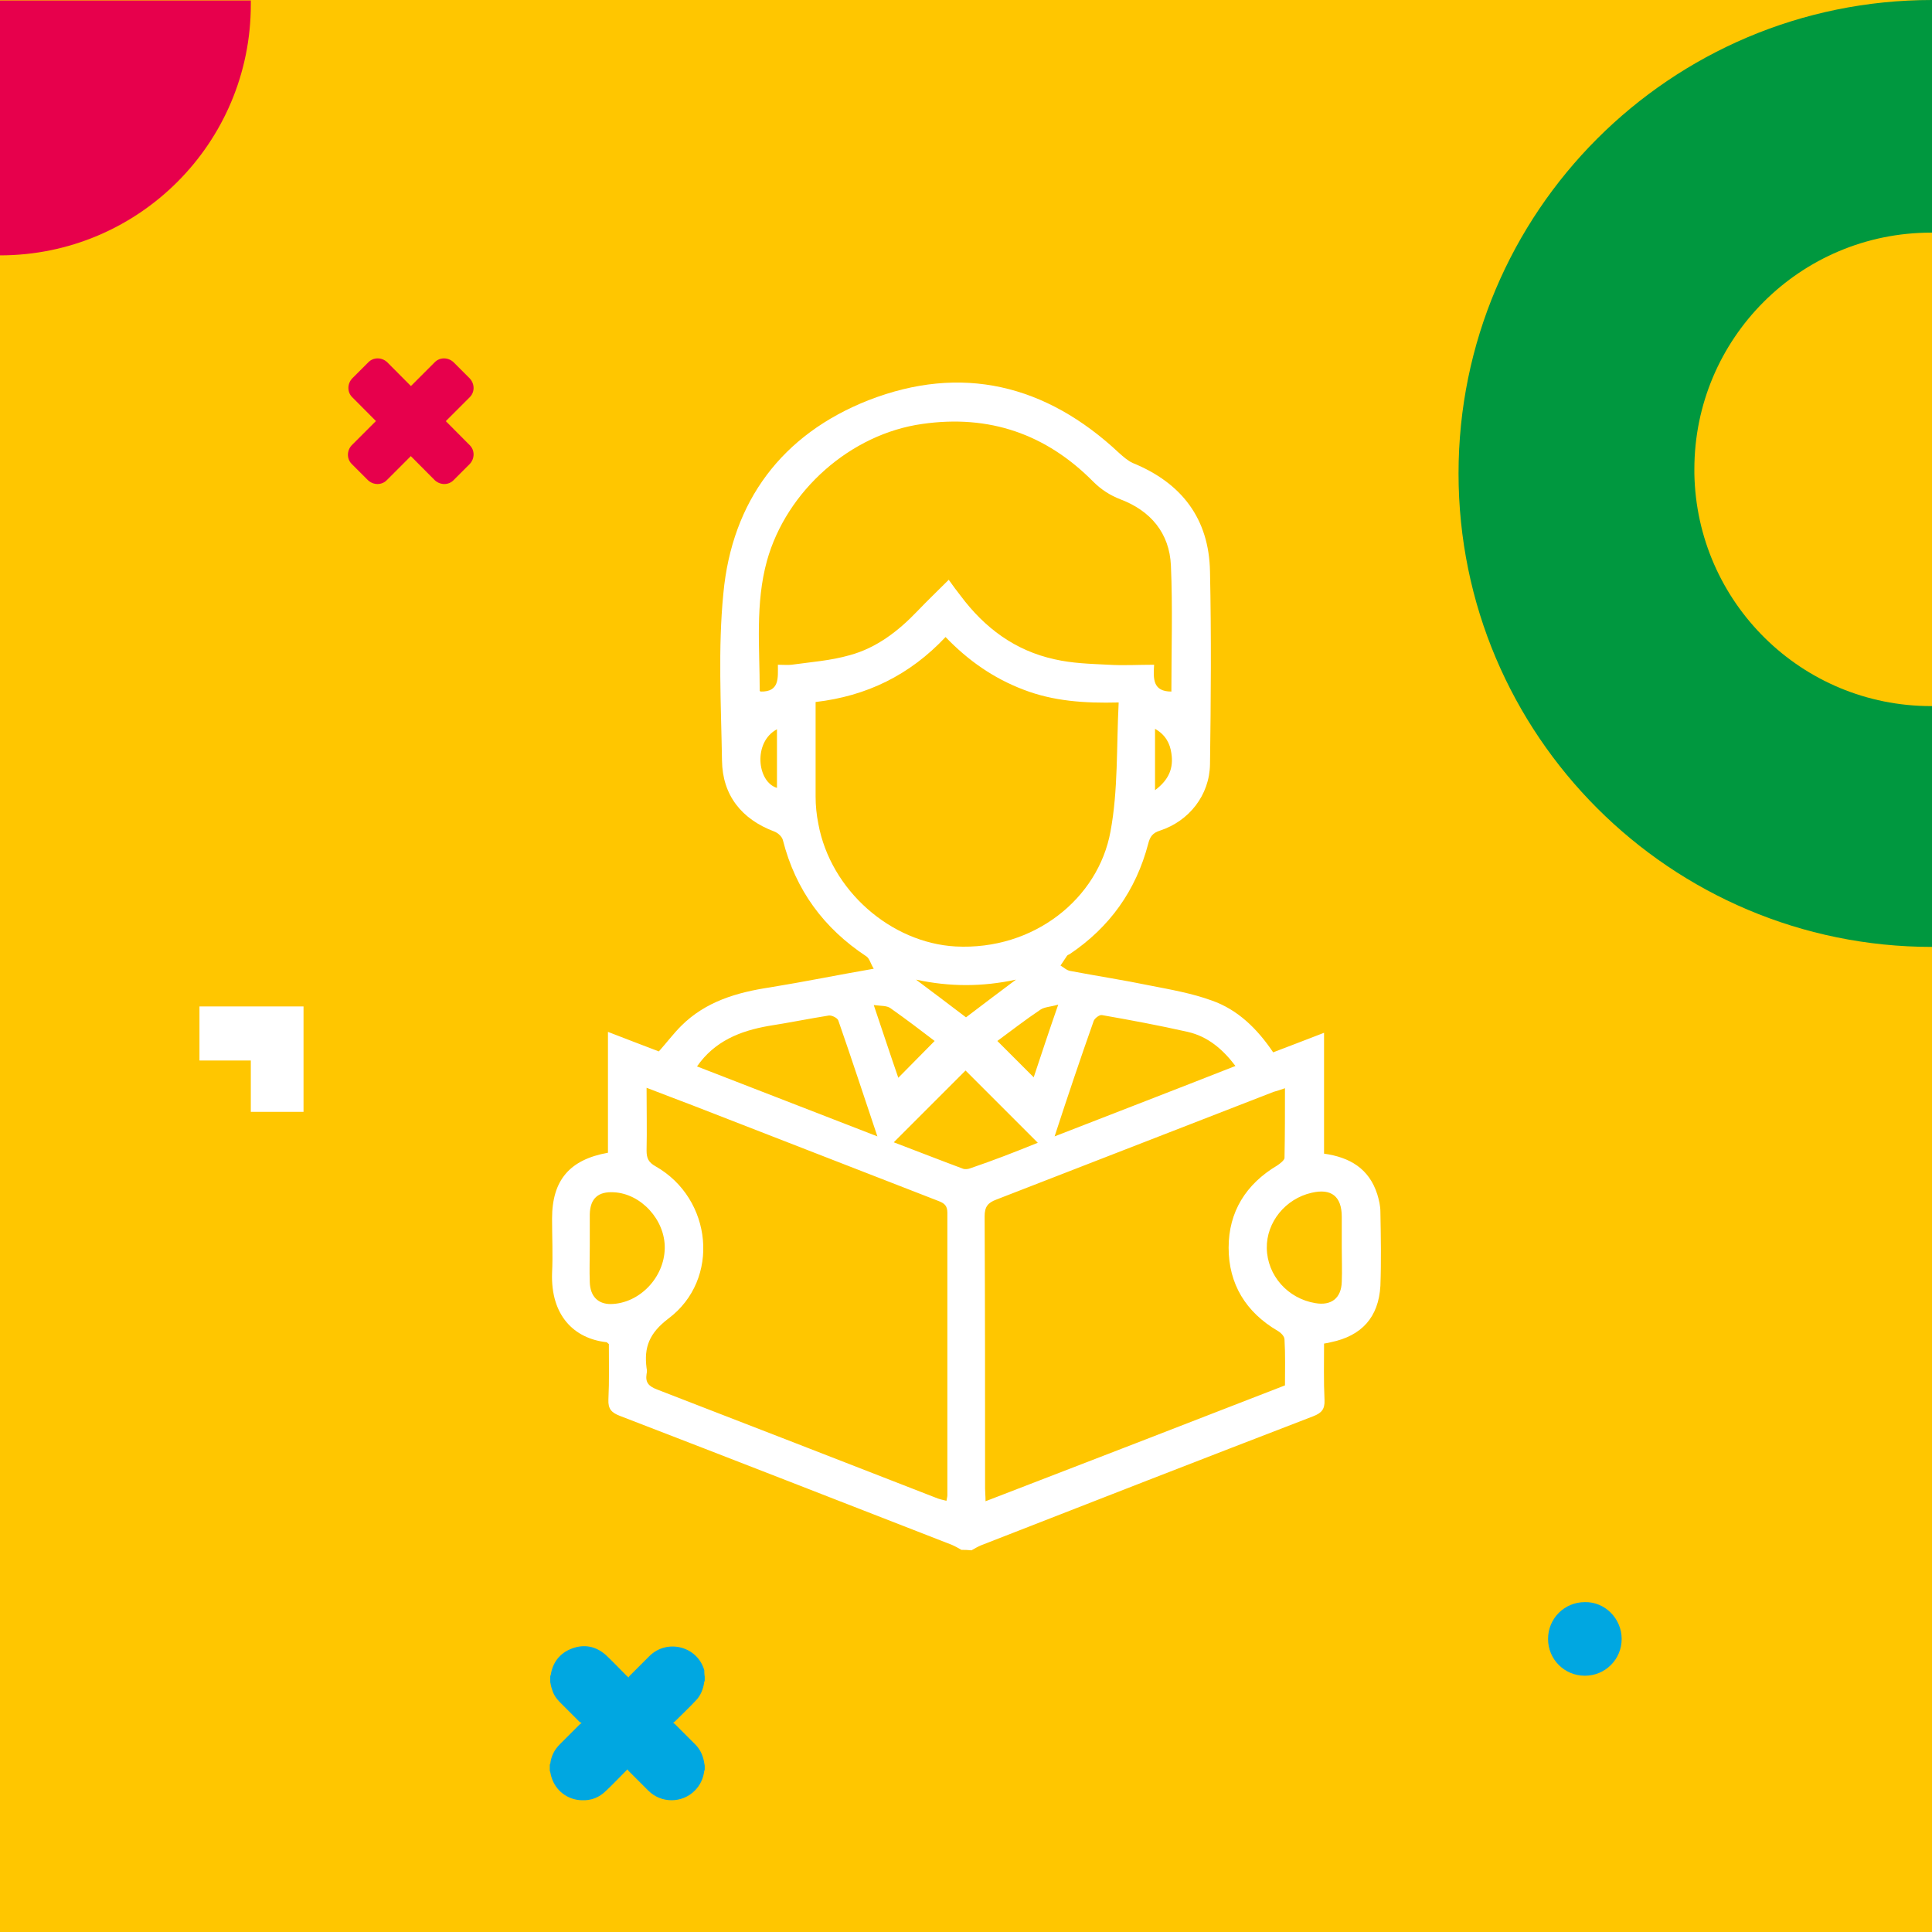 <?xml version="1.0" encoding="utf-8"?>
<!-- Generator: Adobe Illustrator 27.0.1, SVG Export Plug-In . SVG Version: 6.00 Build 0)  -->
<svg version="1.1" id="Capa_1" xmlns="http://www.w3.org/2000/svg" xmlns:xlink="http://www.w3.org/1999/xlink" x="0px" y="0px"
	 viewBox="0 0 425.2 425.2" style="enable-background:new 0 0 425.2 425.2;" xml:space="preserve">
<style type="text/css">
	.st0{fill:#FFC600;}
	.st1{fill:#FFFFFF;}
	.st2{fill:#E7004C;}
	.st3{fill:#00983F;}
	.st4{fill:#00A7E1;}
</style>
<rect class="st0" width="425.2" height="425.2"/>
<path class="st1" d="M211.6,341.1c-0.7-0.4-1.4-0.8-2.1-1.1c-24.4-9.5-48.7-19-73.1-28.4c-1.8-0.7-2.6-1.5-2.5-3.6
	c0.2-4.1,0.1-8.2,0.1-12.2c-0.3-0.2-0.4-0.4-0.5-0.4c-7.2-0.8-12.3-5.9-12-15.2c0.2-4,0-8,0-12c0-8.5,3.9-13,12.3-14.5
	c0-8.7,0-17.4,0-26.6c3.9,1.5,7.5,2.9,11.2,4.3c1.7-1.9,3.2-3.9,4.9-5.6c5.4-5.4,12.3-7.4,19.6-8.5c7.4-1.2,14.7-2.7,22.8-4.1
	c-0.7-1.1-0.9-2.2-1.6-2.7c-9.4-6.2-15.6-14.6-18.4-25.6c-0.2-0.8-1.1-1.6-1.9-1.9c-7.2-2.7-11.4-8-11.5-15.6
	c-0.2-12.3-0.9-24.7,0.3-36.8c1.9-20.3,12.9-35,31.9-42.5c20.5-8,39.1-3.5,55.2,11.6c0.9,0.8,1.9,1.7,3,2.2
	c10.8,4.4,16.8,12.3,17,23.9c0.3,14.1,0.2,28.2,0,42.4c-0.1,6.8-4.6,12.5-11,14.6c-1.6,0.5-2.2,1.3-2.6,2.9
	c-2.7,10.3-8.5,18.4-17.3,24.3c-0.2,0.1-0.5,0.2-0.6,0.4c-0.5,0.7-0.9,1.4-1.4,2.1c0.7,0.4,1.4,1.1,2.2,1.2c5.8,1.1,11.7,2,17.5,3.2
	c4.6,0.9,9.2,1.7,13.6,3.3c5.7,2,10,6.2,13.5,11.4c3.7-1.4,7.3-2.8,11.2-4.3c0,9,0,17.7,0,26.6c5.7,0.8,9.9,3.3,11.7,8.9
	c0.4,1.3,0.7,2.6,0.7,3.9c0.1,5.4,0.2,10.9,0,16.3c-0.4,6.9-4.1,11-10.9,12.4c-0.4,0.1-0.8,0.2-1.5,0.3c0,4.1-0.1,8.3,0.1,12.4
	c0.1,2.1-0.7,2.9-2.5,3.6c-24.4,9.4-48.8,18.9-73.1,28.4c-0.7,0.3-1.4,0.7-2.1,1.1C212.9,341.1,212.3,341.1,211.6,341.1z
	 M142.3,239.4c0,4.8,0.1,9.3,0,13.8c0,1.7,0.4,2.6,2,3.5c12.5,7.1,14.3,24.9,2.8,33.5c-4.2,3.2-5.4,6.3-4.8,10.9
	c0.1,0.4,0.1,0.8,0,1.3c-0.3,1.9,0.5,2.7,2.3,3.4c20.4,7.9,40.8,15.8,61.3,23.8c0.7,0.3,1.5,0.5,2.4,0.7c0.1-0.6,0.2-0.9,0.2-1.2
	c0-20.7,0-41.4,0-62.2c0-1.6-0.7-2.1-2-2.6c-18-7-36-14-54-21C149.1,242,145.9,240.8,142.3,239.4z M282.8,304.9
	c0-3.4,0.1-6.8-0.1-10.1c0-0.7-0.8-1.5-1.5-1.9c-7-4.1-10.8-10.3-10.8-18.3c0-7.9,3.8-14,10.7-18.1c0.6-0.4,1.5-1.1,1.6-1.6
	c0.1-5,0.1-10.1,0.1-15.4c-1.1,0.4-1.8,0.6-2.5,0.8c-20.3,7.9-40.7,15.8-61,23.7c-1.9,0.7-2.6,1.6-2.6,3.7c0.1,20,0.1,39.9,0.1,59.9
	c0,0.8,0.1,1.6,0.1,2.8C239,321.9,260.9,313.4,282.8,304.9z M257.8,152.2c0-9.2,0.3-18.5-0.1-27.7c-0.3-7.2-4.5-12.1-11.1-14.6
	c-2.3-0.9-4.2-2.1-6-3.9c-10.4-10.5-22.9-14.8-37.6-12.7c-15.8,2.2-29.9,14.7-34.2,30.1c-2.6,9.4-1.6,19.1-1.6,28.6
	c0,0.1,0.2,0.2,0.2,0.2c4.2,0.1,3.8-3,3.8-5.9c1.2,0,2.2,0.1,3,0c4.3-0.6,8.6-0.9,12.8-2.1c5.9-1.6,10.7-5.3,14.9-9.7
	c2.2-2.3,4.5-4.5,6.9-6.9c1,1.4,1.8,2.5,2.6,3.5c5.3,7.1,12,12.1,20.7,14c3.9,0.9,7.9,1,11.9,1.2c3.2,0.2,6.5,0,10,0
	C253.8,149.4,253.7,152.2,257.8,152.2z M246.2,154.6c-7.6,0.2-14.4-0.3-20.9-2.8c-6.6-2.5-12.2-6.4-17.2-11.6
	c-7.9,8.4-17.4,13-28.6,14.3c0,7.1,0,14,0,20.8c0,2,0.2,4,0.6,6c2.7,14.7,16,26.2,30.2,27c17.2,0.9,31.4-10.5,34.1-25.3
	C246.1,173.9,245.7,164.4,246.2,154.6z M193.1,250.1c-3-8.9-5.7-17.2-8.6-25.5c-0.2-0.6-1.5-1.2-2.1-1.1c-4.4,0.7-8.8,1.6-13.3,2.3
	c-6.2,1.1-11.8,3.3-15.7,8.9C166.5,239.8,179.5,244.8,193.1,250.1z M232.1,250.1c13.6-5.3,26.6-10.3,39.8-15.5
	c-2.8-3.7-6.1-6.5-10.5-7.5c-6.2-1.4-12.6-2.6-18.9-3.7c-0.5-0.1-1.6,0.7-1.8,1.3C237.8,232.9,235,241.2,232.1,250.1z M228.4,251.5
	c-5.4-5.4-10.7-10.7-15.9-15.9c-5.1,5.1-10.4,10.4-15.8,15.8c5,1.9,10.1,3.9,15.2,5.8c0.5,0.2,1.2,0.1,1.7-0.1
	C218.6,255.4,223.5,253.5,228.4,251.5z M129.8,274.4c0,2.6-0.1,5.2,0,7.8c0.1,3.1,1.8,4.8,4.6,4.8c6.3-0.1,11.8-5.8,11.9-12.3
	c0.1-6.2-5.2-12-11.2-12.3c-3.4-0.2-5.2,1.3-5.3,4.8C129.8,269.6,129.8,272,129.8,274.4z M295.3,274.6c0-2.3,0-4.5,0-6.8
	c0-4.5-2.3-6.3-6.6-5.3c-5.8,1.3-10,6.5-9.9,12.2c0.1,6,4.6,11.1,10.7,12.1c3.5,0.6,5.7-1.1,5.8-4.7
	C295.4,279.6,295.3,277.1,295.3,274.6z M197.7,237.2c2.7-2.7,5.3-5.4,8-8.1c-3-2.3-6.3-4.8-9.7-7.2c-0.8-0.6-2.1-0.5-3.7-0.7
	C194.3,227.1,196,232.3,197.7,237.2z M219.5,229.1c2.7,2.7,5.4,5.4,8,8c1.6-4.8,3.3-10,5.4-16c-1.7,0.5-3,0.5-3.9,1.1
	C225.7,224.4,222.5,226.9,219.5,229.1z M212.6,223.9c3.8-2.9,7.4-5.6,11-8.3c-7.4,1.6-14.6,1.6-22,0
	C205.2,218.3,208.8,221,212.6,223.9z M171,160.5c-5.3,2.8-4.4,11.6,0,12.9C171,169.2,171,165,171,160.5z M254.2,173.9
	c3.1-2.3,4.1-4.9,3.6-8.1c-0.3-2.2-1.3-4.1-3.6-5.4C254.2,165,254.2,169.2,254.2,173.9z"/>
<g>
	<path class="st2" d="M95.7,105.7L77.5,87.4c-1.1-1.1-1.1-2.9,0-4.1l3.6-3.6c1.1-1.1,2.9-1.1,4.1,0L103.4,98c1.1,1.1,1.1,2.9,0,4.1
		l-3.6,3.6C98.7,106.8,96.9,106.8,95.7,105.7z"/>
	<path class="st2" d="M103.4,87.4l-18.3,18.3c-1.1,1.1-2.9,1.1-4.1,0l-3.6-3.6c-1.1-1.1-1.1-2.9,0-4.1l18.3-18.3
		c1.1-1.1,2.9-1.1,4.1,0l3.6,3.6C104.5,84.5,104.5,86.3,103.4,87.4z"/>
</g>
<path class="st3" d="M425.2,155.4c-0.1,0-0.1,0-0.2,0c-28.5,0-51.6-22.8-52.1-51.2c0-0.3,0-0.6,0-0.9c0-28.8,23.3-52.1,52.1-52.1
	c0.1,0,0.1,0,0.2,0V0C367.6,0,321,46.7,321,104.2c0,57.6,46.7,104.2,104.2,104.2V155.4z"/>
<rect x="244.4" y="390.8" class="st0" width="10.7" height="10.7"/>
<path class="st4" d="M356.9,360.7c0,4.5-3.6,8.1-8.1,8.1c-4.5,0-8.1-3.6-8.1-8.1c0-4.5,3.6-8.1,8.1-8.1
	C353.2,352.5,356.9,356.2,356.9,360.7"/>
<path class="st2" d="M0,56.2c30.5,0,55.2-24.7,55.2-55.2c0-0.3,0-0.6,0-0.9H0V56.2z"/>
<polygon class="st1" points="55.2,221.5 43.9,221.5 43.9,233.4 55.2,233.4 55.2,244.7 66.8,244.7 66.8,233.4 66.8,221.5 "/>
<path class="st4" d="M155.1,369c0,0.3,0,0.5,0,0.8c0,0.1,0,0.2-0.1,0.3c-0.2,1.6-0.8,3.1-1.9,4.2c-1.5,1.6-3.1,3.1-4.6,4.6
	c-0.1,0.1-0.2,0.1-0.3,0.2c0,0,0,0.1,0,0.1c0.1,0.1,0.2,0.1,0.3,0.2c1.5,1.5,3,3,4.5,4.5c1,1,1.6,2.2,1.9,3.6
	c0.1,0.4,0.1,0.7,0.2,1.1c0,0.3,0,0.5,0,0.8c0,0.1,0,0.2-0.1,0.3c-0.2,1.7-0.9,3.2-2.1,4.4c-2.8,2.8-7.4,2.8-10.2,0
	c-1.5-1.5-2.9-2.9-4.4-4.4c-0.1-0.1-0.1-0.2-0.2-0.3c-0.2,0.2-0.2,0.2-0.3,0.3c-1.5,1.5-2.9,3-4.4,4.4c-1.5,1.5-3.3,2.2-5.4,2.1
	c-3.1-0.1-5.7-2.1-6.6-5c-0.2-0.5-0.2-1-0.4-1.5c0-0.4,0-0.9,0-1.3c0-0.1,0-0.1,0.1-0.2c0.2-1.7,0.9-3.1,2.1-4.3
	c1.5-1.5,2.9-2.9,4.4-4.4c0.1-0.1,0.2-0.1,0.4-0.3c-0.2-0.1-0.3-0.2-0.4-0.2c-1.5-1.5-3-3-4.4-4.4c-0.8-0.8-1.4-1.7-1.7-2.8
	c-0.2-0.5-0.3-1.1-0.4-1.6c0-0.4,0-0.9,0-1.3c0-0.1,0-0.1,0.1-0.2c0.4-2.8,2-4.9,4.7-5.9c2.7-1,5.2-0.5,7.4,1.4
	c1.6,1.5,3.1,3.1,4.7,4.7c0.1,0.1,0.2,0.1,0.3,0.3c0.1-0.1,0.1-0.2,0.2-0.3c1.5-1.5,2.9-2.9,4.4-4.4c3.9-3.9,10.6-2.2,12.1,3.1
	C155,367.9,155,368.4,155.1,369z"/>
<rect x="76.7" y="554.9" class="st0" width="10.7" height="10.7"/>
</svg>

